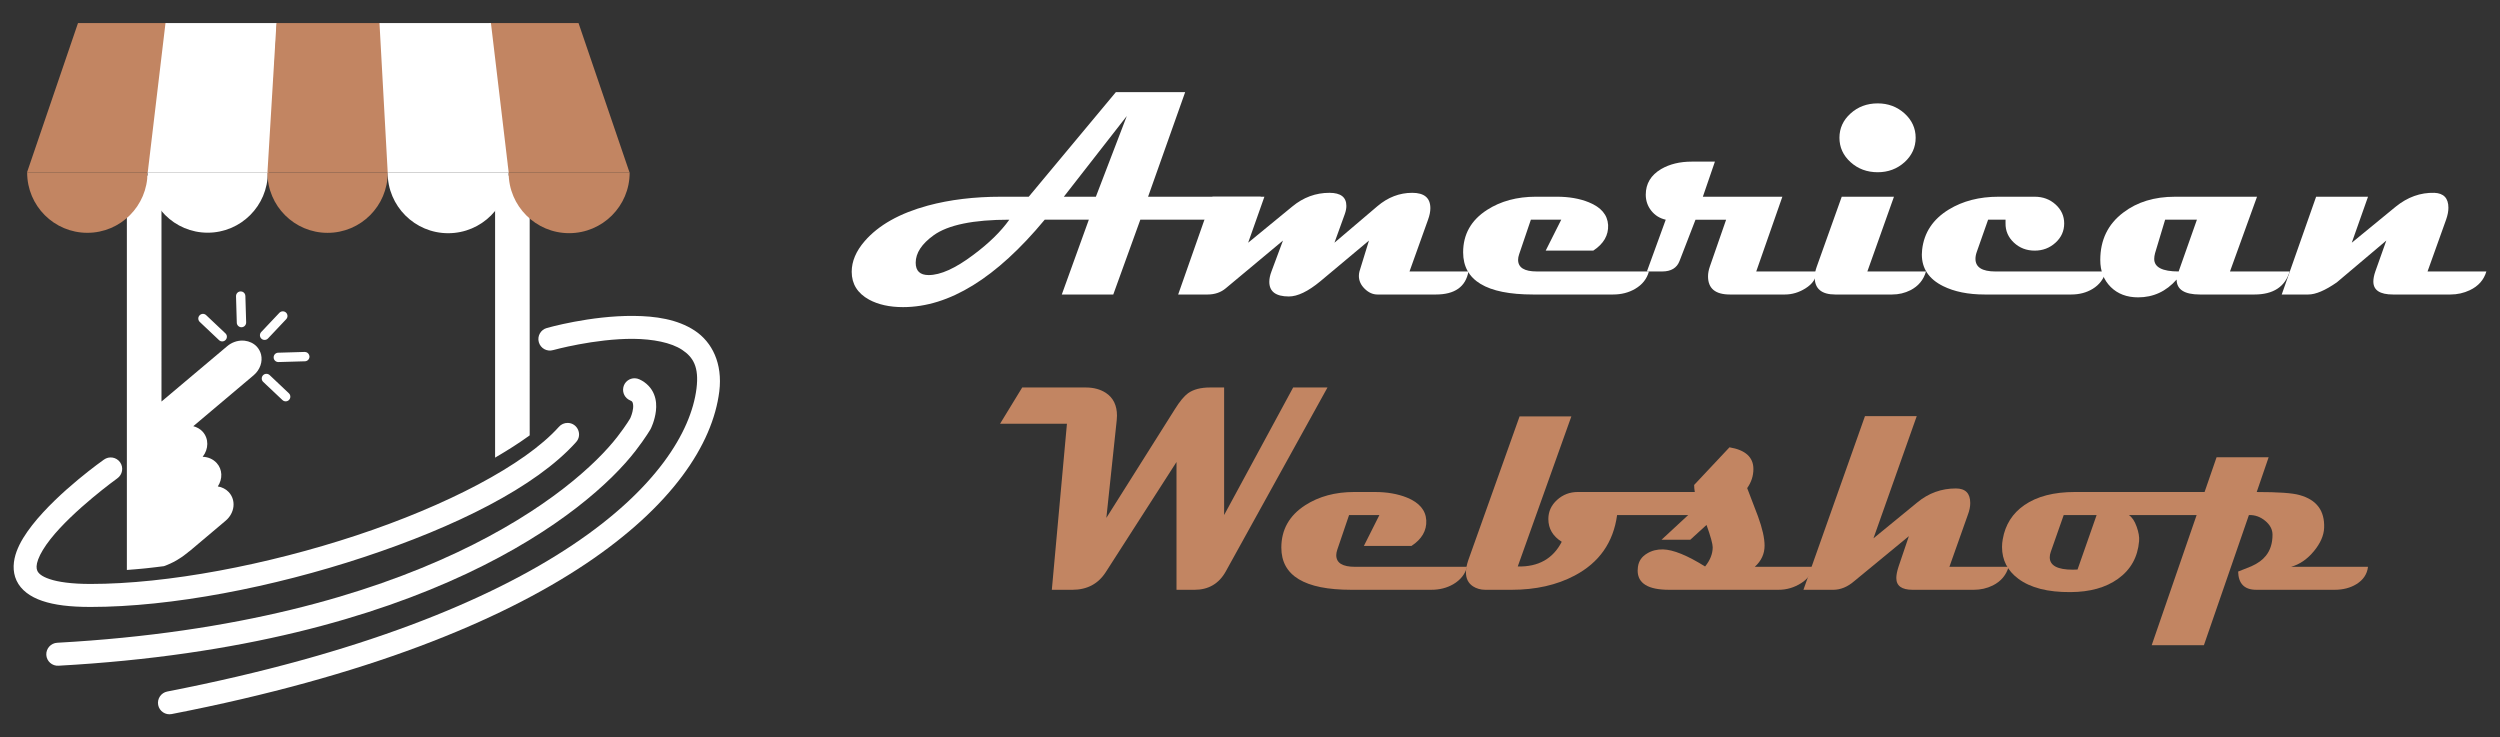 <?xml version="1.0" encoding="utf-8"?>
<!-- Generator: Adobe Illustrator 16.0.0, SVG Export Plug-In . SVG Version: 6.00 Build 0)  -->
<!DOCTYPE svg PUBLIC "-//W3C//DTD SVG 1.1//EN" "http://www.w3.org/Graphics/SVG/1.1/DTD/svg11.dtd">
<svg version="1.1" id="Calque_1" xmlns="http://www.w3.org/2000/svg" xmlns:xlink="http://www.w3.org/1999/xlink" x="0px" y="0px"
	 width="217px" height="64px" viewBox="0 0 217 64" enable-background="new 0 0 217 64" xml:space="preserve">
<rect x="0" y="0" width="217" height="64" fill="#333333" stroke="none"/>
<g>
	<g>
		<path fill="#FFFFFF" d="M11.016,15.233c0,0.025-0.004,0.047-0.004,0.072v34.17c0.008-0.004,0.017-0.004,0.024-0.004
			c0.172-0.013,0.349-0.023,0.521-0.042c0.059-0.005,0.118-0.009,0.177-0.014c0.167-0.012,0.336-0.027,0.508-0.045
			c0.071-0.009,0.147-0.013,0.222-0.021c0.118-0.013,0.236-0.023,0.357-0.037c0.147-0.018,0.294-0.034,0.446-0.051
			c0.071-0.009,0.143-0.013,0.214-0.025c0.248-0.025,0.5-0.059,0.748-0.093c0.748-0.264,1.442-0.664,2.046-1.164
			c0.021-0.016,0.039-0.034,0.055-0.05c0.063-0.046,0.126-0.089,0.189-0.143l3.06-2.582c0.798-0.67,0.928-1.772,0.29-2.475
			c-0.256-0.277-0.596-0.449-0.962-0.507c0.429-0.653,0.412-1.478-0.101-2.034c-0.315-0.346-0.756-0.526-1.214-0.539
			c0.525-0.669,0.546-1.571,0-2.178c-0.223-0.244-0.508-0.398-0.815-0.478l5.236-4.417c0.572-0.483,0.798-1.189,0.647-1.807
			c-0.063-0.241-0.181-0.472-0.357-0.669c-0.282-0.304-0.661-0.479-1.063-0.526c-0.063-0.007-0.13-0.012-0.193-0.012l0,0
			c-0.462-0.005-0.941,0.159-1.332,0.492l-5.698,4.799V16.222c0-0.37,0.114-0.715,0.306-0.988H11.016z M42.671,15.233
			c0.189,0.278,0.303,0.618,0.303,0.988v23.501h0.004c0.076-0.047,0.147-0.089,0.223-0.136c0.083-0.049,0.172-0.101,0.256-0.15
			c0.08-0.047,0.164-0.097,0.243-0.148c0.072-0.041,0.139-0.083,0.207-0.125c0.083-0.052,0.171-0.105,0.255-0.16
			c0.004,0,0.004,0,0.004,0c0.131-0.084,0.257-0.164,0.383-0.243c0.08-0.051,0.16-0.101,0.235-0.154
			c0.067-0.043,0.13-0.085,0.193-0.127c0.084-0.056,0.168-0.11,0.248-0.164c0.054-0.038,0.109-0.075,0.163-0.113
			c0.202-0.135,0.4-0.273,0.589-0.412V15.306c0-0.025,0-0.047,0-0.072H42.671z"/>
		<path fill="#FFFFFF" d="M49.278,36.709c-0.294-0.005-0.576,0.122-0.765,0.34c-2.987,3.333-9.825,6.858-17.561,9.418
			c-7.737,2.561-16.402,4.22-23.1,4.22c-1.648,0-2.815-0.173-3.543-0.421c-0.731-0.243-0.971-0.513-1.068-0.718
			c-0.092-0.206-0.109-0.501,0.072-0.992c0.181-0.491,0.555-1.109,1.055-1.744c1.992-2.537,5.808-5.286,5.808-5.286
			c0.458-0.32,0.567-0.948,0.248-1.399c-0.324-0.455-0.954-0.556-1.404-0.231c0,0-3.913,2.74-6.224,5.686
			c-0.576,0.74-1.063,1.492-1.357,2.287c-0.29,0.797-0.387,1.701-0.004,2.524c0.383,0.824,1.186,1.412,2.236,1.765
			c1.051,0.359,2.399,0.525,4.182,0.525c7.021,0,15.813-1.706,23.726-4.324c7.913-2.613,14.918-6.072,18.419-9.977
			C50.581,37.752,50.14,36.722,49.278,36.709L49.278,36.709z"/>
		<path fill="#FFFFFF" d="M55.111,32.834c-0.479-0.016-0.904,0.312-1.004,0.781c-0.105,0.472,0.139,0.947,0.58,1.136
			c0.185,0.079,0.193,0.118,0.23,0.21c0.034,0.092,0.06,0.273,0.034,0.487c-0.045,0.403-0.214,0.789-0.235,0.837
			c-0.008,0.016-0.323,0.583-1.125,1.621c-3.602,4.669-17.31,16.158-48.618,17.885c-0.555,0.027-0.982,0.498-0.954,1.053
			c0.03,0.554,0.508,0.978,1.063,0.94c31.761-1.752,45.97-13.317,50.087-18.659c0.879-1.14,1.303-1.882,1.303-1.882l0.013-0.026
			l0.013-0.028c0,0,0.34-0.67,0.437-1.522c0.046-0.425,0.042-0.928-0.168-1.445c-0.206-0.521-0.655-1.021-1.269-1.295
			C55.375,32.872,55.246,32.838,55.111,32.834L55.111,32.834z"/>
		<path fill="#FFFFFF" d="M26.837,30.821c-0.055-0.159-0.209-0.278-0.395-0.273l-2.298,0.067c-0.223,0.004-0.399,0.193-0.391,0.416
			c0.005,0.224,0.189,0.398,0.416,0.395l2.299-0.066c0.223-0.004,0.4-0.193,0.396-0.416C26.863,30.901,26.854,30.859,26.837,30.821
			L26.837,30.821z M24.934,27.304c-0.017-0.063-0.055-0.122-0.106-0.171c-0.163-0.153-0.419-0.143-0.575,0.016l-1.581,1.673
			c-0.151,0.164-0.147,0.42,0.017,0.575c0.165,0.151,0.421,0.143,0.572-0.017l1.581-1.674C24.95,27.595,24.98,27.438,24.934,27.304
			L24.934,27.304z M25.182,34.305c-0.017-0.063-0.054-0.118-0.105-0.166l-1.672-1.581c-0.164-0.151-0.42-0.147-0.576,0.017
			c-0.151,0.163-0.147,0.42,0.017,0.574l1.673,1.578c0.163,0.154,0.42,0.146,0.571-0.015C25.198,34.599,25.228,34.443,25.182,34.305
			L25.182,34.305z M21.277,25.568c-0.054-0.164-0.214-0.282-0.395-0.273c-0.223,0.005-0.399,0.189-0.395,0.416l0.066,2.3
			c0.005,0.222,0.19,0.398,0.417,0.395c0.223-0.01,0.399-0.194,0.396-0.416l-0.067-2.303C21.299,25.645,21.29,25.606,21.277,25.568
			L21.277,25.568z M19.676,29.103c-0.021-0.062-0.059-0.122-0.109-0.168l-1.672-1.579c-0.165-0.158-0.417-0.148-0.572,0.016
			c-0.155,0.164-0.147,0.415,0.017,0.572l1.672,1.58c0.16,0.153,0.417,0.146,0.572-0.018C19.689,29.396,19.719,29.241,19.676,29.103
			L19.676,29.103z"/>
		<path fill="#FFFFFF" d="M55.001,27.421c-3.761-0.034-7.531,1.048-7.531,1.048c-0.537,0.146-0.853,0.701-0.701,1.234
			c0.151,0.534,0.71,0.845,1.245,0.685c0,0,3.613-1,6.971-0.976c1.681,0.018,3.257,0.316,4.219,0.951
			c0.962,0.639,1.483,1.482,1.252,3.356c-0.471,3.795-3.547,8.764-10.758,13.583c-7.211,4.821-18.516,9.477-35.178,12.722
			c-0.542,0.105-0.895,0.631-0.791,1.172c0.106,0.538,0.631,0.892,1.172,0.785C31.746,58.7,43.29,53.984,50.808,48.964
			c7.514-5.026,11.052-10.377,11.628-14.994c0.298-2.418-0.622-4.274-2.131-5.271C58.796,27.703,56.884,27.435,55.001,27.421
			L55.001,27.421z"/>
		<polygon fill="#C28562" points="6.771,2 2.342,14.974 12.881,14.974 14.541,2 		"/>
		<polygon fill="#FFFFFF" points="14.365,2 12.822,14.974 23.325,14.974 24.039,2 		"/>
		<polygon fill="#C28562" points="23.997,2 23.215,14.974 33.771,14.974 33.032,2 		"/>
		<polygon fill="#C28562" points="42.445,2 44.105,14.974 54.644,14.974 50.215,2 		"/>
		<path fill="#C28562" d="M2.358,14.969c0,0.005,0,0.01,0,0.014c0,2.888,2.341,5.225,5.224,5.225c2.887,0,5.223-2.337,5.223-5.225
			c0-0.004,0-0.009,0-0.014H2.358z"/>
		<path fill="#FFFFFF" d="M12.811,14.966c0,0.003,0,0.013,0,0.017c0,2.878,2.336,5.215,5.215,5.215c2.882,0,5.219-2.337,5.219-5.215
			c0-0.004,0-0.014,0-0.017H12.811z"/>
		<polygon fill="#FFFFFF" points="42.613,2 44.155,14.974 33.653,14.974 32.939,2 		"/>
		<path fill="#C28562" d="M23.215,14.974c0,0.005,0,0.014,0,0.018c0,2.882,2.336,5.219,5.219,5.219c2.883,0,5.219-2.337,5.219-5.219
			c0-0.004,0-0.013,0-0.018H23.215z"/>
		<path fill="#FFFFFF" d="M44.159,14.969c0,0.01,0,0.014,0,0.022c0,2.899-2.353,5.252-5.257,5.252c-2.899,0-5.253-2.353-5.253-5.252
			c0-0.009,0-0.013,0-0.022H44.159z"/>
		<path fill="#C28562" d="M44.151,14.969c0,0.01,0,0.014,0,0.022c0,2.899,2.354,5.248,5.249,5.248c2.9,0,5.253-2.349,5.253-5.248
			c0-0.009,0-0.013,0-0.022H44.151z"/>
	</g>
	<g>
		<g>
			<path fill="#FFFFFF" d="M109.438,17.076c-0.423,1.33-1.439,1.994-3.045,1.994H98.98l-2.348,6.493h-4.468l2.347-6.493h-3.83
				c-4.195,5.062-8.293,7.588-12.297,7.588c-1.165,0-2.146-0.216-2.945-0.648c-1.005-0.552-1.511-1.356-1.511-2.419
				c0-0.908,0.376-1.796,1.125-2.659c1.206-1.392,3.032-2.419,5.48-3.085c1.912-0.515,4.026-0.771,6.338-0.771h2.423l7.562-9.077
				h6.016l-3.219,9.077H109.438z M87.609,19.07c-3.12,0-5.31,0.45-6.565,1.349c-1.041,0.75-1.562,1.544-1.562,2.385
				c0,0.716,0.375,1.072,1.125,1.072c1.031,0,2.321-0.583,3.869-1.747C85.833,21.121,86.875,20.102,87.609,19.07z M97.806,10.071
				l-5.465,7.005h2.781L97.806,10.071z"/>
			<path fill="#FFFFFF" d="M127.462,23.563c-0.242,1.332-1.187,2-2.834,2h-5.067c-0.4,0-0.768-0.166-1.104-0.495
				c-0.337-0.329-0.506-0.702-0.506-1.117c0-0.135,0.017-0.261,0.049-0.388c0.183-0.614,0.458-1.51,0.826-2.682l-4.219,3.532
				c-1.066,0.882-1.978,1.32-2.733,1.32c-1.131,0-1.699-0.422-1.699-1.272c0-0.274,0.063-0.572,0.187-0.898l0.999-2.682
				l-4.967,4.143c-0.425,0.358-0.955,0.539-1.584,0.539h-2.546l2.981-8.487h4.504l-1.41,3.991l3.833-3.144
				c0.958-0.791,2.03-1.187,3.22-1.187c0.981,0,1.472,0.377,1.472,1.136c0,0.216-0.044,0.453-0.137,0.711l-0.897,2.483l3.731-3.171
				c0.908-0.771,1.915-1.159,3.021-1.159c1.049,0,1.573,0.445,1.573,1.335c0,0.299-0.068,0.631-0.201,0.998l-1.609,4.493H127.462z"
				/>
			<path fill="#FFFFFF" d="M143.125,23.563c-0.174,0.643-0.573,1.145-1.197,1.511c-0.558,0.325-1.194,0.489-1.909,0.489h-6.952
				c-4.043,0-6.067-1.221-6.067-3.658c0-1.566,0.692-2.794,2.074-3.684c1.187-0.765,2.604-1.146,4.243-1.146h1.809
				c1.057,0,1.986,0.159,2.784,0.484c1.065,0.433,1.622,1.089,1.674,1.972c0.041,0.892-0.387,1.632-1.287,2.222h-4.13l1.349-2.684
				h-2.636l-1.022,3.01c-0.059,0.174-0.087,0.33-0.087,0.473c0,0.676,0.54,1.011,1.622,1.011H143.125z"/>
			<path fill="#FFFFFF" d="M157.666,23.563c0,0.583-0.318,1.074-0.959,1.472c-0.566,0.353-1.159,0.528-1.774,0.528h-4.781
				c-1.266,0-1.895-0.528-1.895-1.574c0-0.269,0.053-0.555,0.16-0.861l1.41-4.058h-2.658l-1.386,3.585
				c-0.232,0.607-0.736,0.908-1.509,0.908h-1.323l1.635-4.493c-0.516-0.115-0.933-0.376-1.253-0.778
				c-0.321-0.404-0.481-0.87-0.481-1.392c0-0.96,0.446-1.697,1.336-2.227c0.741-0.429,1.621-0.644,2.645-0.644h2.021l-1.046,3.046
				h6.901l-2.268,6.487H157.666z"/>
			<path fill="#FFFFFF" d="M167.177,23.563c-0.213,0.734-0.664,1.273-1.345,1.625c-0.494,0.249-1.022,0.375-1.601,0.375h-4.93
				c-1.188,0-1.786-0.502-1.786-1.498c0-0.284,0.059-0.588,0.177-0.914l2.17-6.075h4.533l-2.308,6.487H167.177z M166.279,11.956
				c0,0.832-0.324,1.538-0.965,2.123c-0.646,0.58-1.424,0.871-2.329,0.871c-0.924,0-1.71-0.291-2.352-0.871
				c-0.647-0.585-0.969-1.291-0.969-2.123c0-0.821,0.321-1.527,0.969-2.11c0.642-0.58,1.428-0.872,2.352-0.872
				c0.905,0,1.684,0.292,2.329,0.872C165.955,10.429,166.279,11.135,166.279,11.956z"/>
			<path fill="#FFFFFF" d="M182.791,23.563c-0.186,0.65-0.566,1.155-1.148,1.511c-0.535,0.325-1.154,0.489-1.861,0.489h-7.512
				c-1.433,0-2.634-0.245-3.606-0.727c-1.229-0.608-1.848-1.521-1.848-2.743c0-0.134,0.007-0.271,0.024-0.413
				c0.167-1.492,0.94-2.655,2.322-3.497c1.217-0.741,2.648-1.107,4.305-1.107h3.147c0.706,0,1.311,0.222,1.809,0.672
				c0.499,0.452,0.749,0.997,0.749,1.647c0,0.657-0.25,1.214-0.755,1.672c-0.506,0.46-1.106,0.687-1.803,0.687
				c-0.71,0-1.308-0.229-1.804-0.691c-0.494-0.463-0.741-1.024-0.729-1.69V19.07h-1.514l-0.971,2.76
				c-0.086,0.231-0.126,0.445-0.126,0.638c0,0.73,0.577,1.096,1.735,1.096H182.791z"/>
			<path fill="#FFFFFF" d="M198.743,23.563c-0.4,1.332-1.421,2-3.06,2h-4.728c-1.349,0-2.024-0.436-2.024-1.3
				c-0.906,1.032-2.021,1.547-3.344,1.547c-0.975,0-1.767-0.298-2.373-0.897c-0.607-0.601-0.91-1.384-0.91-2.346
				c0-1.739,0.665-3.115,1.999-4.118c1.202-0.919,2.699-1.373,4.479-1.373h7.127l-2.347,6.487H198.743z M190.692,19.07h-2.759
				l-0.875,2.908c-0.049,0.184-0.072,0.351-0.072,0.5c0,0.722,0.707,1.085,2.12,1.085L190.692,19.07z"/>
			<path fill="#FFFFFF" d="M215.817,23.563c-0.217,0.734-0.694,1.273-1.436,1.625c-0.525,0.249-1.087,0.375-1.686,0.375h-4.979
				c-1.141,0-1.709-0.375-1.709-1.123c0-0.253,0.056-0.545,0.172-0.877l0.952-2.682l-4.296,3.629
				c-1.006,0.699-1.834,1.053-2.483,1.053h-2.298l2.985-8.487h4.505l-1.41,3.991l3.807-3.121c1.032-0.84,2.151-1.24,3.36-1.209
				c0.812,0.033,1.221,0.464,1.221,1.298c0,0.31-0.067,0.653-0.202,1.035l-1.609,4.493H215.817z"/>
		</g>
		<g>
			<path fill="#C28562" d="M115.226,33.634l-8.836,15.979c-0.59,1.053-1.495,1.582-2.709,1.582h-1.56V40.1l-6.14,9.561
				c-0.657,1.023-1.628,1.534-2.909,1.534h-1.773l1.312-14.415h-5.804l1.921-3.146h5.519c0.674,0,1.251,0.153,1.735,0.464
				c0.648,0.424,0.972,1.085,0.972,1.981c0,0.134-0.007,0.271-0.024,0.414l-0.898,8.46l5.954-9.445
				c0.424-0.678,0.802-1.131,1.134-1.372c0.467-0.336,1.102-0.502,1.911-0.502h1.223v11.072l5.992-11.072H115.226z"/>
			<path fill="#C28562" d="M127.346,49.198c-0.174,0.642-0.575,1.144-1.199,1.511c-0.558,0.323-1.194,0.485-1.911,0.485h-6.951
				c-4.044,0-6.065-1.22-6.065-3.659c0-1.562,0.692-2.788,2.071-3.68c1.19-0.764,2.605-1.149,4.246-1.149h1.808
				c1.057,0,1.984,0.165,2.785,0.487c1.063,0.435,1.622,1.092,1.671,1.975c0.043,0.889-0.387,1.631-1.285,2.219h-4.131l1.347-2.681
				h-2.632l-1.023,3.006c-0.058,0.175-0.09,0.334-0.09,0.475c0,0.677,0.544,1.012,1.625,1.012H127.346z"/>
			<path fill="#C28562" d="M149.863,42.706c-0.552,1.333-1.469,2-2.759,2h-6.74c-0.325,2.379-1.554,4.128-3.684,5.254
				c-1.563,0.826-3.389,1.234-5.478,1.234h-2.271c-0.409,0-0.766-0.102-1.074-0.299c-0.408-0.268-0.612-0.67-0.612-1.212
				c0-0.304,0.066-0.656,0.198-1.047l4.457-12.494h4.494l-4.654,13.029c1.788,0.042,3.061-0.672,3.819-2.144
				c-0.775-0.484-1.162-1.143-1.162-1.976c0-0.646,0.252-1.2,0.755-1.657c0.505-0.459,1.104-0.689,1.804-0.689H149.863z"/>
			<path fill="#C28562" d="M157.304,49.198c-0.034,0.558-0.354,1.03-0.959,1.416c-0.604,0.385-1.262,0.58-1.977,0.58h-9.487
				c-1.821,0-2.733-0.556-2.733-1.671c0-0.101,0.008-0.209,0.025-0.325c0.068-0.5,0.333-0.887,0.799-1.16
				c0.399-0.243,0.857-0.36,1.371-0.35c0.9,0.023,2.117,0.521,3.658,1.483c0.442-0.546,0.661-1.104,0.661-1.67
				c0-0.282-0.175-0.928-0.536-1.938l-1.41,1.288h-2.497l3.317-3.073c-0.147-0.254-0.252-0.47-0.31-0.635
				c-0.11-0.309-0.167-0.655-0.175-1.049l3.068-3.268c1.384,0.232,2.076,0.859,2.076,1.884c0,0.599-0.181,1.149-0.539,1.658
				c0.31,0.816,0.62,1.632,0.935,2.446c0.383,1.05,0.574,1.899,0.574,2.547c0,0.717-0.284,1.327-0.848,1.835H157.304z"/>
			<path fill="#C28562" d="M174.351,49.198c-0.215,0.729-0.678,1.273-1.384,1.624c-0.51,0.249-1.055,0.372-1.635,0.372h-5.32
				c-0.941,0-1.412-0.341-1.412-1.021c0-0.267,0.067-0.593,0.189-0.975l0.902-2.66l-4.731,3.895
				c-0.585,0.509-1.199,0.762-1.849,0.762h-2.573l5.342-15.076h4.494l-3.757,10.607l3.808-3.118c0.983-0.811,2.098-1.21,3.348-1.21
				c0.83,0,1.245,0.423,1.245,1.271c0,0.312-0.072,0.661-0.225,1.063l-1.584,4.467H174.351z"/>
			<path fill="#C28562" d="M195.596,42.706c-0.335,1.333-1.332,2-2.996,2h-7.815c0.276,0.183,0.502,0.517,0.674,1.002
				c0.176,0.488,0.248,0.912,0.214,1.266c-0.118,1.391-0.73,2.481-1.835,3.272c-1.057,0.756-2.43,1.141-4.118,1.148
				c-1.965,0.016-3.473-0.37-4.533-1.16c-0.939-0.7-1.411-1.621-1.411-2.759c0-0.227,0.021-0.447,0.063-0.673
				c0.218-1.258,0.842-2.243,1.873-2.957c1.1-0.762,2.564-1.14,4.395-1.14H195.596z M181.987,44.706h-2.857l-1.122,3.192
				c-0.06,0.169-0.09,0.325-0.09,0.475c0,0.718,0.67,1.075,2,1.075c0.155,0,0.293-0.004,0.412-0.013L181.987,44.706z"/>
			<path fill="#C28562" d="M205.543,49.198c-0.077,0.642-0.414,1.144-1.013,1.511c-0.531,0.323-1.161,0.485-1.884,0.485h-6.802
				c-1.024,0-1.548-0.529-1.574-1.582c0.382-0.16,0.771-0.314,1.161-0.464c0.551-0.247,0.967-0.553,1.25-0.913
				c0.381-0.475,0.573-1.081,0.573-1.823c0-0.455-0.215-0.86-0.638-1.208c-0.426-0.351-0.896-0.513-1.411-0.498L191.3,56.001h-4.532
				l5.631-16.313h4.519l-1.036,3.019c1.873,0,3.112,0.087,3.72,0.264c1.482,0.408,2.193,1.359,2.132,2.859
				c-0.03,0.663-0.33,1.333-0.883,2.007c-0.578,0.701-1.236,1.152-1.985,1.362H205.543z"/>
		</g>
	</g>
</g>
</svg>
